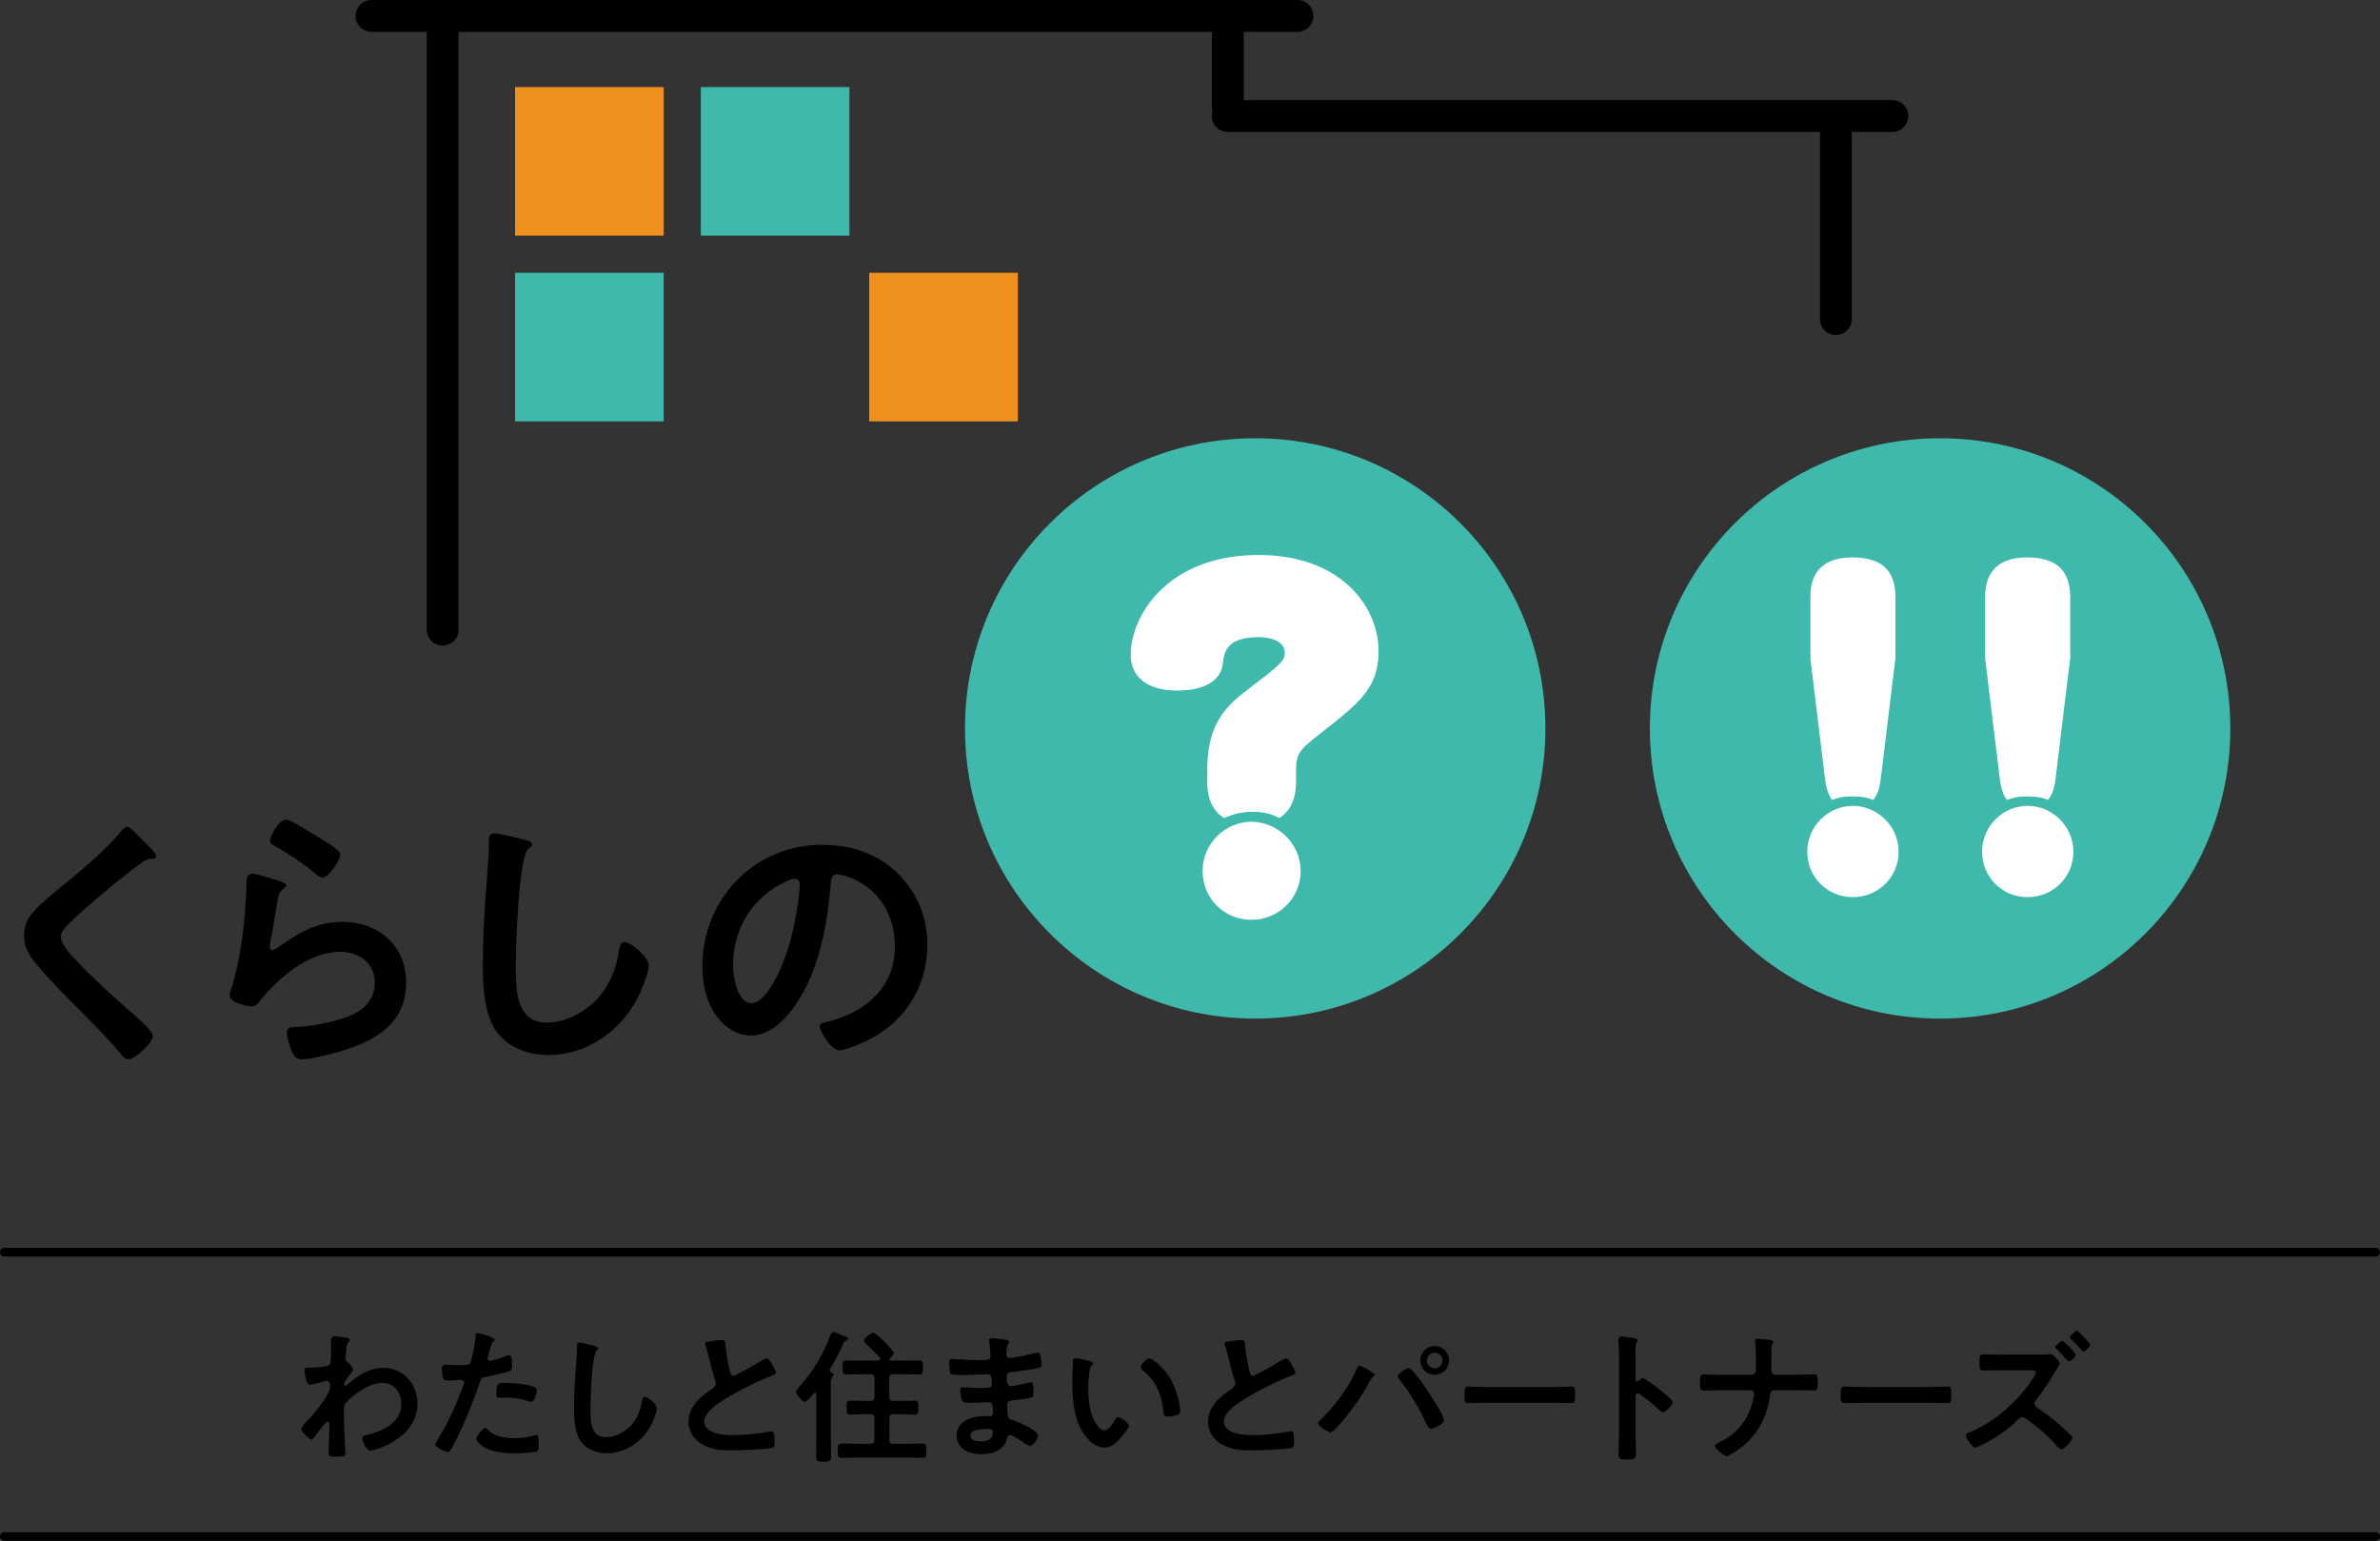 <?xml version="1.0" encoding="UTF-8"?><svg id="_レイヤー_2" xmlns="http://www.w3.org/2000/svg" width="197.31" height="127.77" viewBox="0 0 197.31 127.77"><rect x="0" y="0" width="197.31" height="127.77" fill="#333333" stroke="none"/><defs><style>.cls-1{fill:#000;}.cls-1,.cls-2,.cls-3,.cls-4{stroke-width:0px;}.cls-2{fill:#f0911e;}.cls-3{fill:#3eb9ac;}.cls-4{fill:#fff;}</style></defs><g id="_レイヤー_2-2"><path class="cls-1" d="M165.95,112.34c-.52,0-1.05-.04-1.56-.04-.3,0-.28.22-.28.65,0,.47-.02.69.3.69.5,0,1.02-.02,1.54-.02h2.45c.18,0,.38.02.38.2l-.16.35c-1.18,1.9-3.28,3.8-5.37,4.6-.12.05-.28.11-.28.26,0,.22.55,1.01.79,1.01l.47-.18c1-.5,2.2-1.27,2.99-2.07.12-.12.26-.29.44-.29l.26.11c1.07.78,1.8,1.36,2.67,2.38l.29.19c.26,0,.93-.71.93-.97l-.1-.18c-.28-.28-.56-.54-.87-.81-.59-.52-1.37-1.13-2.03-1.55l-.18-.28.11-.24c.41-.5.99-1.31,1.31-1.86.16-.26.35-.61.52-.85l.19-.35c0-.16-.52-.81-.77-.81l-.26.02c-.18.02-.66.02-.87.02h-2.93ZM172.14,110.33l-.58.5.11.17c.3.3.6.61.87.94l.16.12c.17,0,.58-.37.58-.54s-1.01-1.19-1.13-1.19ZM170.95,111.16l-.59.49.11.17c.26.26.53.54.77.83l.26.24c.16,0,.58-.37.58-.55,0-.16-1.01-1.18-1.13-1.18ZM154.43,115.01c-.5,0-1.33-.04-1.49-.04-.31,0-.34.1-.34.77,0,.37.01.6.32.6.5,0,1.01-.02,1.5-.02h5.53c.49,0,1,.02,1.5.02.31,0,.32-.23.32-.61,0-.66-.01-.76-.34-.76-.16,0-.94.04-1.49.04h-5.53ZM142.77,114.01c-.48,0-1.18-.04-1.53-.04-.3,0-.3.17-.3.64,0,.53.04.7.32.7.4,0,1-.04,1.5-.04h2.38c.14,0,.29.13.29.3l-.05.31c-.34,1.68-1.3,3.05-2.91,3.74l-.32.24c0,.2.75.88.99.88.18,0,.89-.48,1.06-.6,1.49-1.09,2.3-2.64,2.54-4.45.02-.22.11-.42.37-.42h1.71c.52,0,1.05.02,1.56.02.25,0,.32-.12.32-.64s-.01-.69-.3-.69c-.53,0-1.06.04-1.59.04h-1.6c-.25,0-.36-.2-.36-.43,0-.53.01-1.06.01-1.59v-.19c0-.22.01-.29.12-.4l.06-.12-.18-.14c-.16-.04-1.07-.13-1.23-.13l-.12.12v.14c.05.2.06,1.71.06,2.01v.17c0,.26-.02.56-.36.56h-2.45ZM135.8,114.52l-.11.05-.1-.12v-1.8c0-.3-.01-.53-.01-.71,0-.32.02-.5.13-.64l.06-.16c0-.17-.49-.22-1.03-.29l-.41-.05-.16.18v.22c.02.3.05.63.05.94v6.85c0,.54-.04,1.08-.04,1.62,0,.4.2.41.69.41.73,0,.75-.07.75-.63,0-.48-.02-.95-.02-1.43v-3.28l.14-.19.12.05c.71.5,1.09.83,1.74,1.41l.26.16c.24,0,.81-.63.81-.83s-.67-.72-.84-.87c-.24-.2-1.44-1.15-1.68-1.15l-.35.26ZM123.24,115.01c-.5,0-1.33-.04-1.49-.04-.31,0-.34.1-.34.77,0,.37.01.6.32.6.5,0,1.01-.02,1.5-.02h5.53c.49,0,1,.02,1.5.02.31,0,.32-.23.32-.61,0-.66-.01-.76-.34-.76-.16,0-.94.04-1.49.04h-5.53ZM112.68,113.2l-.2.28c-.61,1.55-1.91,3.21-3.11,4.36l-.1.17c0,.25.84.75,1.02.75.2,0,.58-.43.71-.59,1.02-1.12,1.92-2.44,2.63-3.77l.2-.24.19-.17-.64-.46-.71-.32ZM116.76,113.44c-.18,0-.9.48-.9.7l.13.24c.95,1.13,1.74,2.55,2.36,3.89l.24.22c.2,0,1.13-.42,1.13-.72,0-.46-1.59-2.8-1.94-3.27-.16-.22-.64-.84-.81-.97l-.22-.08ZM118.94,111.61c-.66,0-1.19.54-1.19,1.2s.53,1.19,1.19,1.19,1.19-.53,1.19-1.19-.53-1.2-1.19-1.2ZM118.94,112.16c.36,0,.65.29.65.65s-.29.65-.65.65-.65-.29-.65-.65.29-.65.65-.65ZM101.51,111.42l.04.14c.1.25.16.52.23.79.12.49.46,1.77.6,2.2l.05.22-.2.31c-1,.65-2.08,1.5-2.08,2.81,0,.79.43,1.47,1.11,1.85.79.47,1.57.52,2.46.52.58,0,2.85-.07,3.31-.19.24-.06.25-.19.25-.5v-.14c0-.25-.01-.75-.18-.75h-.11c-.97.19-2.13.32-3.14.32-.53,0-1.09-.04-1.6-.22-.37-.13-.79-.43-.79-.87,0-.46.28-.78.59-1.08.5-.48,1.53-1.07,2.16-1.42.82-.44,2.1-1.09,2.97-1.38l.23-.19c0-.17-.25-.58-.35-.73-.07-.12-.28-.48-.43-.48l-.31.12c-.31.2-2.24,1.33-2.45,1.33-.2,0-.24-.2-.28-.36-.17-.71-.3-1.43-.37-2.15-.02-.28,0-.46-.34-.46-.19,0-.4.04-.58.06-.38.06-.78.06-.78.24ZM89.13,112.61l-.17.13c-.02.11-.06,1.63-.06,1.83,0,1.27.1,2.79.7,3.92.4.73,1.09,1.54,1.98,1.54.56,0,.94-.36,1.29-.76.17-.19.71-.82.71-1.05,0-.22-.61-.71-.87-.71-.16,0-.25.18-.32.3-.14.26-.49.79-.83.79-.42,0-.82-.71-.96-1.05-.31-.76-.38-1.71-.38-2.51,0-.43.04-.85.1-1.27.04-.2.05-.44.22-.58l.12-.16-.26-.17c-.2-.04-1.09-.26-1.25-.26ZM94.56,113.39l.11.18c1.14.88,1.63,2.02,1.78,3.43.02.29.01.46.4.46.2,0,.48-.05.67-.11.2-.06.32-.12.32-.35,0-.72-.37-1.86-.71-2.5-.58-1.11-1.59-1.86-1.85-1.86-.24,0-.72.53-.72.76ZM82.17,110.95l-.18.14.02.19c.04.2.11,1.01.11,1.2,0,.32-.3.3-1.36.3-.59,0-1.6-.1-1.85-.1-.2,0-.22.17-.22.34,0,.22.01.7.13.88.07.1.37.11.7.11h.36c.65,0,1.61-.06,2.03-.06.31,0,.32.49.32.84,0,.26-.17.3-.61.3h-.54c-.46,0-1.13-.06-1.27-.06-.17,0-.2.11-.2.25,0,.23.06.64.16.84.1.22.32.2.82.2s1.19-.05,1.44-.05c.3,0,.28.44.28.83,0,.12,0,.34-.2.34l-.49-.02c-1,0-2.31.38-2.31,1.6,0,1.12,1.05,1.56,2.01,1.56s1.92-.3,2.18-1.33c.02-.08.05-.26.24-.26.24,0,1.03.56,1.25.73l.37.19c.29,0,.69-.61.69-.88,0-.43-1.59-1.11-1.98-1.24-.52-.17-.56-.07-.56-1.32,0-.34.24-.34.7-.38.34-.04.91-.12,1.24-.2.22-.05.23-.17.23-.56,0-.46-.04-.72-.2-.72l-.23.05c-.3.08-1.25.29-1.54.29l-.19-.19c-.04-.16-.06-.49-.06-.64,0-.34.29-.32.54-.36.64-.07,1.38-.18,2.01-.31.23-.05.34-.07.34-.31,0-.2-.04-.99-.3-.99l-.46.1c-.37.1-.93.23-1.31.28l-.6.08c-.22,0-.25-.18-.25-.35.02-.97.23-.77.23-1,0-.13-.17-.16-.48-.19-.22-.02-.78-.11-.96-.11ZM81.76,118.48c.28,0,.56,0,.56.23,0,.65-.47.81-1.02.81-.31,0-.85-.07-.85-.48,0-.52.94-.55,1.31-.55ZM73.72,114.27c0-.23.1-.32.34-.32h.96c.4,0,.79.02,1.18.02.32,0,.31-.17.31-.58s.02-.59-.31-.59c-.38,0-.78.02-1.18.02h-1.2l-.1-.08.04-.07.36-.43c0-.18-.55-.73-.7-.88-.16-.16-.82-.85-1.01-.85-.24,0-.79.49-.79.67l.17.25c.41.36.79.75,1.17,1.15l.04.11-.17.13h-1.5c-.38,0-.78-.02-1.17-.02-.32,0-.31.16-.31.58s-.01.59.3.59c.4,0,.79-.02,1.18-.02h.83c.24,0,.34.1.34.32v1.57c0,.23-.1.32-.34.32h-.38c-.43,0-.85-.02-1.29-.02-.31,0-.3.18-.3.58,0,.42-.01.58.31.58.42,0,.85-.04,1.27-.04h.38c.24,0,.34.11.34.34v1.78c0,.24-.1.34-.34.34h-1.05c-.44,0-.89-.02-1.33-.02-.31,0-.31.13-.31.59,0,.42-.01.59.3.59.44,0,.9-.02,1.35-.02h4.03c.46,0,.9.02,1.35.02.31,0,.3-.16.3-.59s.01-.59-.3-.59c-.44,0-.89.02-1.35.02h-1.07c-.24,0-.34-.1-.34-.34v-1.78c0-.23.1-.34.34-.34h.48c.43,0,.85.04,1.27.04.32,0,.31-.17.31-.58s.02-.58-.3-.58c-.43,0-.85.02-1.29.02h-.48c-.24,0-.34-.1-.34-.32v-1.57ZM68.88,113.78l-.11-.11v-.07c.38-.63.88-1.55,1.15-2.21.07-.16.08-.17.23-.22l.18-.16c0-.13-.41-.25-.56-.32l-.7-.26-.22.23c-.54,1.57-1.5,3.16-2.64,4.38l-.22.34c0,.16.47.85.72.85.2,0,.64-.55.77-.72l.1-.05.1.13v3.63c0,.53-.02,1.05-.02,1.57,0,.34.13.42.61.42s.63-.06.63-.42c0-.52-.02-1.05-.02-1.57v-4.72l.11-.36.17-.19-.26-.16ZM58.44,111.42l.04.14c.1.25.16.52.23.79.12.49.46,1.77.6,2.2l.05.22-.2.31c-1,.65-2.08,1.5-2.08,2.81,0,.79.43,1.47,1.11,1.85.79.47,1.57.52,2.46.52.58,0,2.85-.07,3.31-.19.24-.06.25-.19.25-.5v-.14c0-.25-.01-.75-.18-.75h-.11c-.97.19-2.13.32-3.14.32-.53,0-1.09-.04-1.6-.22-.37-.13-.79-.43-.79-.87,0-.46.28-.78.59-1.08.5-.48,1.53-1.07,2.16-1.42.82-.44,2.1-1.09,2.97-1.38l.23-.19c0-.17-.25-.58-.35-.73-.07-.12-.28-.48-.43-.48l-.31.12c-.31.2-2.24,1.33-2.45,1.33-.2,0-.24-.2-.28-.36-.17-.71-.3-1.43-.37-2.15-.02-.28,0-.46-.34-.46-.19,0-.4.04-.58.06-.38.06-.78.06-.78.24ZM48.02,111.33c-.17,0-.18.12-.18.3v.13c0,.49-.11,1.65-.14,2.2-.07.95-.11,1.9-.11,2.85,0,.88.06,2.04.6,2.76.49.64,1.32.93,2.12.93,1.56,0,2.93-.95,3.65-2.3.17-.31.49-1.07.49-1.41,0-.36-.73-.97-1-.97-.18,0-.2.2-.24.4-.1.65-.34,1.26-.73,1.78-.53.66-1.39,1.17-2.26,1.17-1.3,0-1.27-1.45-1.27-2.39,0-.69.11-4.5.53-4.81l.14-.18-.24-.17c-.24-.07-1.15-.29-1.36-.29ZM39.56,110.52c-.12,0-.12.12-.13.3-.01.35-.3,1.95-.44,2.19-.11.18-.29.19-1.06.19-.52,0-1.02-.05-1.13-.05l-.18.22c0,.18.05.72.1.88.07.23.26.22.5.22.37,0,.9-.06,1.07-.06l.22.18-.1.31c-.47,1.27-1.37,3.37-2.13,4.45l-.2.4c0,.26.83.65,1.02.65.18,0,.28-.17.43-.46.81-1.49,1.69-3.68,2.24-5.3.11-.34.14-.4.49-.47.61-.12,1.38-.28,1.97-.47.2-.06.23-.23.23-.43,0-.18,0-.91-.24-.91l-.25.06c-.24.1-1.18.44-1.39.44l-.18-.18.29-1.07c.08-.26.1-.31.28-.42l.11-.12-.44-.25c-.16-.05-.95-.29-1.06-.29ZM41.14,115.64c0,.2.06.26.3.26.16,0,.3-.01.46-.01.65,0,1.31.07,1.91.3l.25.06.22-.16c.08-.17.23-.66.23-.84l-.17-.24c-.6-.23-1.78-.34-2.42-.34-.56,0-.78-.07-.78.96ZM40.24,118.39c-.19,0-.75.71-.75.89,0,.25.4.55.59.69.67.44,1.78.54,2.57.54.3,0,1.66-.06,1.88-.16.14-.08.13-.36.13-.6,0-.48,0-.76-.2-.76l-.12.02c-.59.18-1.08.24-1.71.24-.73,0-1.65-.11-2.18-.7l-.22-.17ZM27.62,110.82l-.18.17c0,.08.01.22.01.38,0,.41-.02.82-.02,1.23l-.06.49c-.08.14-.22.18-.37.2-.43.08-.88.12-1.32.12h-.17c-.16,0-.28.02-.28.2,0,.17.13.75.19.91.05.13.11.29.28.29s1.05-.23,1.27-.29l.2-.04.19.25v.16c0,.18,0,.32-.07.47-.43.9-1.32,1.96-2.03,2.68l-.3.41c0,.23.69.93.9.93l.18-.17c.18-.28.67-.9.9-1.18l.24-.19.12.19c0,.38,0,.78-.01,1.17,0,.06-.02.58-.04.95v.38c-.01.24.14.25.49.25.79,0,.9-.07.9-.2s-.07-1.27-.08-1.61c-.04-.7-.05-1.41-.05-2.12,0-.18.02-.34.14-.48.64-.78,2.03-1.71,3.05-1.71s1.57.87,1.57,1.77c0,1.57-1.61,2.27-2.92,2.57-.17.04-.31.07-.31.28,0,.25.32,1,.66,1,.24,0,.77-.19.99-.29,1.56-.64,2.92-1.79,2.92-3.61,0-1.59-1.17-2.96-2.8-2.96-1.23,0-2.16.66-3.05,1.43l-.16.11-.07-.19c0-.2.44-.77.59-.93l.17-.25c0-.16-.4-.63-.47-.65l-.18-.18c0-.14.06-.7.08-.87.05-.5.07-.49.22-.64l.08-.16-.14-.14c-.14-.04-1.11-.16-1.27-.16Z"/><rect class="cls-2" x="42.7" y="7.22" width="12.32" height="12.32"/><rect class="cls-2" x="72.06" y="22.62" width="12.32" height="12.32"/><rect class="cls-3" x="42.7" y="22.62" width="12.32" height="12.32"/><rect class="cls-3" x="58.1" y="7.22" width="12.32" height="12.32"/><path class="cls-1" d="M30.8,0h76.76c.73,0,1.32.59,1.32,1.32s-.59,1.32-1.32,1.32H30.8c-.73,0-1.32-.59-1.32-1.32s.59-1.32,1.32-1.32"/><path class="cls-1" d="M38.02,1.92v50.29c0,.73-.59,1.32-1.32,1.32s-1.32-.59-1.32-1.32V1.92c0-.73.59-1.32,1.32-1.32s1.32.59,1.32,1.32"/><path class="cls-1" d="M103.11,1.75v7.09c0,.73-.59,1.32-1.32,1.32s-1.32-.59-1.32-1.32V1.75c0-.73.59-1.32,1.32-1.32s1.32.59,1.32,1.32"/><path class="cls-1" d="M101.78,8.3h55.1c.73,0,1.32.59,1.32,1.32s-.59,1.32-1.32,1.32h-55.1c-.73,0-1.32-.59-1.32-1.32s.59-1.32,1.32-1.32"/><path class="cls-1" d="M153.52,9.86v16.6c0,.73-.59,1.32-1.32,1.32s-1.32-.59-1.32-1.32V9.86c0-.73.59-1.32,1.32-1.32s1.32.59,1.32,1.32"/><path class="cls-1" d="M68.22,70.04c-5.68,0-9.99,4.48-9.99,10.11,0,1.13.22,2.43.75,3.42.65,1.23,1.8,2.29,3.27,2.29,1.32,0,2.38-.89,3.18-1.85,2.31-2.77,3.15-7.05,3.42-10.57.02-.41.02-.94.58-.94.22,0,.7.14.91.22,2.5.87,3.85,3.18,3.85,5.75,0,3.44-2.48,5.51-5.63,6.26-.24.05-.6.1-.6.34,0,.53.99,2.02,1.61,2.02.58,0,2.07-.67,2.62-.96,2.94-1.56,4.69-4.43,4.69-7.77,0-2.29-.82-4.31-2.43-5.92-1.71-1.68-3.87-2.38-6.23-2.38ZM65.91,72.86c.26,0,.39.19.39.43,0,1.16-.46,3.54-.77,4.69-.67,2.45-2.02,5.2-3.22,5.2s-1.54-2.24-1.54-3.13c0-3.06,1.59-5.63,4.33-6.93.19-.1.63-.26.82-.26ZM40.9,69.13c-.34,0-.36.24-.36.6v.26c0,.99-.22,3.3-.29,4.4-.14,1.9-.22,3.8-.22,5.7,0,1.76.12,4.09,1.2,5.54.99,1.28,2.65,1.85,4.24,1.85,3.13,0,5.87-1.9,7.32-4.6.34-.63.99-2.14.99-2.82,0-.72-1.47-1.95-2-1.95-.36,0-.41.41-.48.79-.19,1.3-.67,2.53-1.47,3.56-1.06,1.32-2.79,2.33-4.52,2.33-2.6,0-2.55-2.91-2.55-4.79,0-1.37.22-9,1.06-9.63.14-.12.29-.19.29-.36,0-.22-.31-.31-.48-.34-.48-.14-2.31-.58-2.72-.58ZM22.38,69.71c0,.26.31.39.55.53,1.03.58,2.12,1.28,3.03,2.05.19.14.51.48.77.48.51,0,1.49-1.47,1.49-1.9,0-.41-1.4-1.18-1.76-1.4-.43-.26-2.38-1.52-2.74-1.52-.58,0-1.35,1.44-1.35,1.76ZM20.84,72.47c-.39,0-.41.36-.41,1.06,0,.17-.02.34-.02.53-.07,1.76-.26,3.51-.58,5.25-.14.79-.34,1.59-.55,2.36-.07.24-.24.6-.24.84,0,.7,1.61.94,1.83.94.34,0,.53-.26.72-.51,1.52-1.9,4.07-4.02,6.59-4.02,1.54,0,2.89.89,2.89,2.55,0,2.05-1.78,2.79-3.49,3.22-1.01.26-2.17.43-3.2.48-.31.02-.6.05-.6.43,0,.41.24,1.2.41,1.56.22.46.36.67.89.67.75,0,2.38-.43,3.13-.65,2.91-.87,5.46-2.31,5.46-5.73,0-3.03-2.29-5.01-5.25-5.01-2.29,0-3.73.96-5.51,2.21l-.31.14c-.17,0-.24-.14-.24-.29l.07-.51c.24-1.11.39-2.24.58-3.35.1-.48.12-.7.51-.94l.22-.26c0-.19-.26-.26-.43-.34-.41-.14-2.09-.67-2.45-.67ZM11.77,69.61c-.26-.26-.96-1.08-1.28-1.08l-.36.29c-1.13,1.44-3.08,3.08-4.5,4.26-.84.67-2.5,2.02-3.1,2.82-.36.48-.53,1.06-.53,1.66,0,1.08.48,1.78,1.16,2.55,1.18,1.4,2.5,2.7,3.8,4,.99,1.01,2,2.02,2.91,3.1.14.19.48.63.75.63.58,0,2.05-1.37,2.05-1.95,0-.48-1.66-1.83-2.07-2.19-1.49-1.32-2.98-2.67-4.36-4.14-.41-.43-1.2-1.3-1.2-1.9,0-.46.53-.94.99-1.37,1.25-1.2,2.62-2.31,3.97-3.42.6-.48,1.2-.94,1.8-1.37.19-.17.39-.26.65-.29.17,0,.51.02.51-.22,0-.26-.96-1.16-1.18-1.37Z"/><path class="cls-3" d="M104.06,84.46c13.29,0,24.06-10.77,24.06-24.06s-10.77-24.06-24.06-24.06-24.06,10.77-24.06,24.06,10.77,24.06,24.06,24.06"/><path class="cls-4" d="M103.75,68.14c-2.16,0-4.05,1.78-4.05,4.08s1.81,4.05,4.05,4.05,4.08-1.78,4.08-4.05-1.92-4.08-4.08-4.08ZM100.08,64.79c0,.45,0,2.2,1.4,3.04.7-.31,1.47-.52,2.34-.52,1.22,0,1.81.31,2.23.52.84-.49,1.4-1.47,1.4-3.04v-.98c0-1.4.42-1.74,2.02-3,3.21-2.51,4.82-3.77,4.82-6.8,0-3.77-3.18-7.99-9.94-7.99-7.61,0-10.61,5.09-10.61,8.27,0,1.92,1.47,2.97,3.84,2.97,2.9,0,3.66-1.29,3.77-2.09.14-1.12.28-2.34,3.07-2.34.63,0,2.09.21,2.09,1.29,0,.7-.31.94-3.35,3.28-1.95,1.5-3.07,3.11-3.07,6.42v.98Z"/><path class="cls-3" d="M160.84,84.46c13.29,0,24.06-10.77,24.06-24.06s-10.77-24.06-24.06-24.06-24.06,10.77-24.06,24.06,10.77,24.06,24.06,24.06"/><path class="cls-4" d="M168.09,66.82c-2.01,0-3.77,1.66-3.77,3.8s1.69,3.77,3.77,3.77,3.8-1.62,3.8-3.77-1.79-3.8-3.8-3.8ZM171.63,54.63v-5.1c0-2.34-1.27-3.31-3.57-3.31-3.44,0-3.48,2.5-3.48,3.31v5.1l1.2,9.88c.13,1.1.39,1.49.58,1.82.45-.16.81-.29,1.72-.29s1.3.13,1.72.29c.26-.39.49-.71.62-1.82l1.2-9.88ZM153.6,66.82c-2.01,0-3.77,1.66-3.77,3.8s1.69,3.77,3.77,3.77,3.8-1.62,3.8-3.77-1.79-3.8-3.8-3.8ZM157.14,54.63v-5.1c0-2.34-1.27-3.31-3.57-3.31-3.44,0-3.48,2.5-3.48,3.31v5.1l1.2,9.88c.13,1.1.39,1.49.58,1.82.45-.16.81-.29,1.72-.29s1.3.13,1.72.29c.26-.39.49-.71.62-1.82l1.2-9.88Z"/><path class="cls-1" d="M.36,103.47h196.59c.2,0,.36.16.36.36s-.16.36-.36.36H.36c-.2,0-.36-.16-.36-.36s.16-.36.36-.36"/><path class="cls-1" d="M.36,127.05h196.59c.2,0,.36.16.36.36s-.16.36-.36.36H.36c-.2,0-.36-.16-.36-.36s.16-.36.36-.36"/></g></svg>